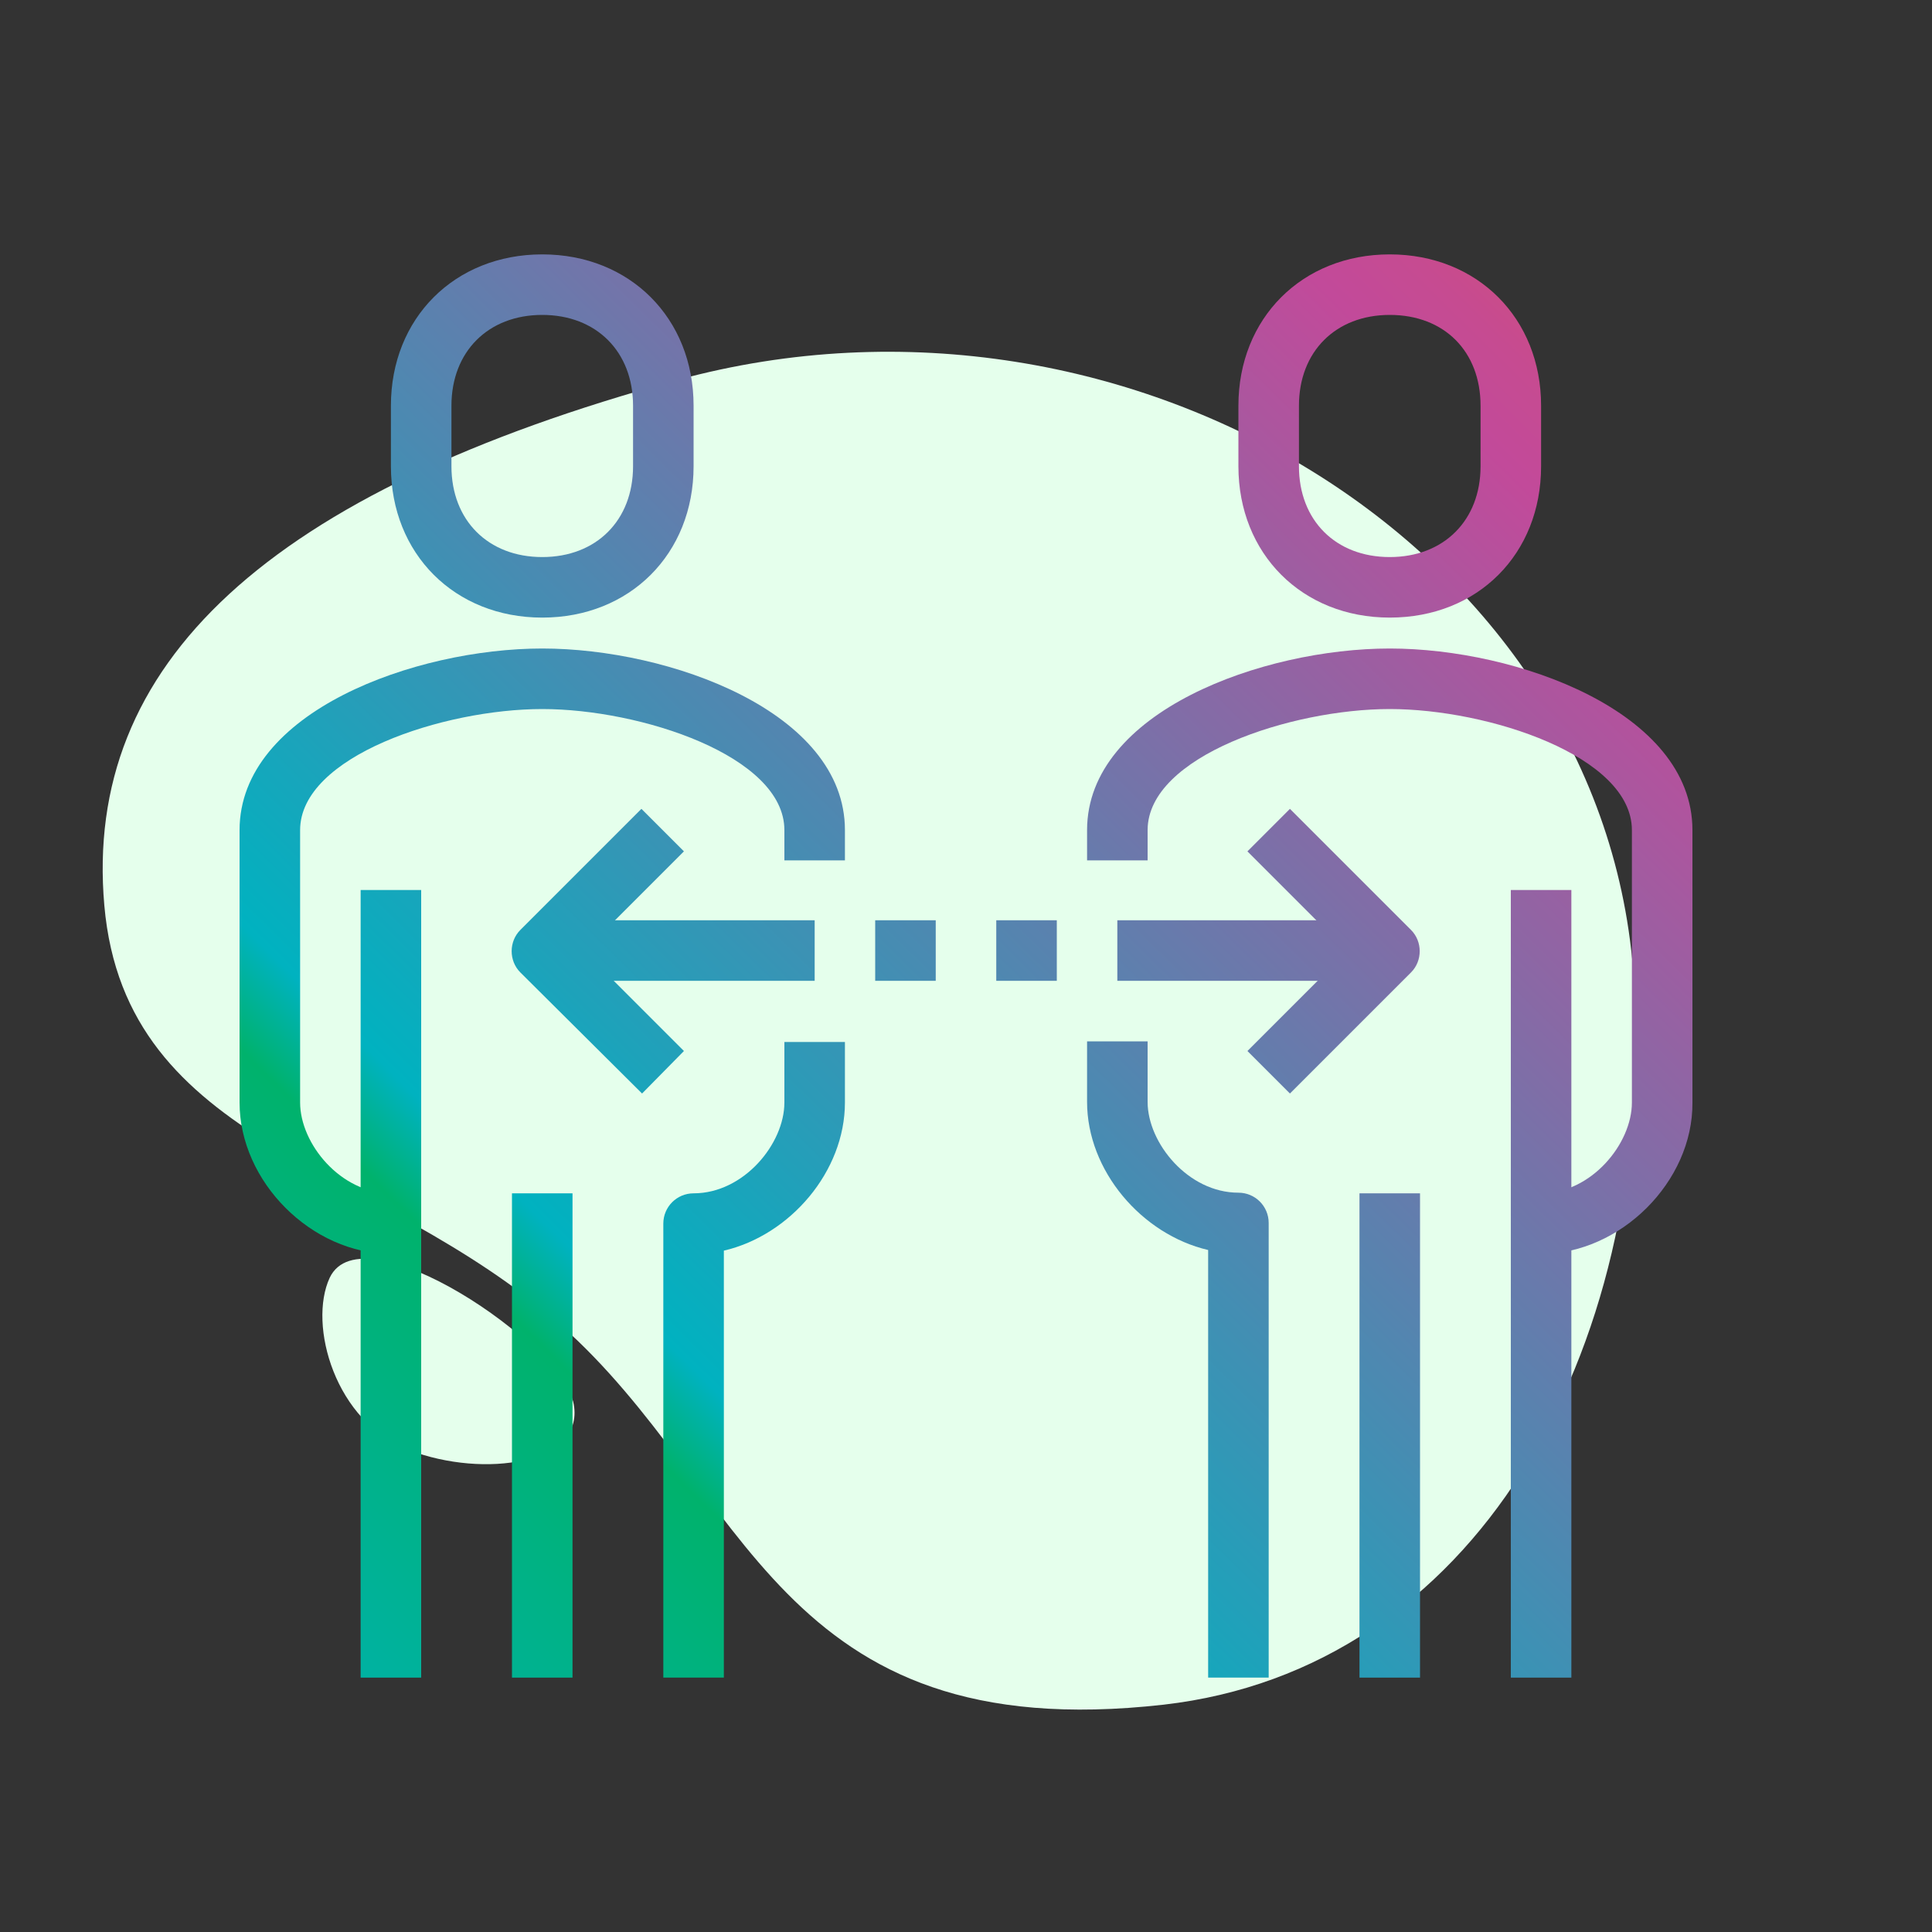<?xml version="1.0" encoding="utf-8"?>
<!-- Generator: Adobe Illustrator 21.1.0, SVG Export Plug-In . SVG Version: 6.00 Build 0)  -->
<svg version="1.1" id="Layer_1" xmlns="http://www.w3.org/2000/svg" xmlns:xlink="http://www.w3.org/1999/xlink" x="0px" y="0px"
	 viewBox="0 0 300 300" style="enable-background:new 0 0 300 300;" xml:space="preserve">
<rect x="0" y="0" width="300" height="300" fill="#333333" stroke="none"/>
<style type="text/css">
	.st0{fill:#E5FFEC;}
	.st1{fill:url(#SVGID_1_);}
	.st2{fill:url(#SVGID_2_);}
	.st3{fill:url(#SVGID_3_);}
	.st4{fill:url(#SVGID_4_);}
	.st5{fill:url(#SVGID_5_);}
	.st6{fill:url(#SVGID_6_);}
	.st7{fill:url(#SVGID_7_);}
	.st8{fill:url(#SVGID_8_);}
	.st9{fill:url(#SVGID_9_);}
	.st10{fill:url(#SVGID_10_);}
	.st11{fill:url(#SVGID_11_);}
	.st12{fill:url(#SVGID_12_);}
	.st13{fill:url(#SVGID_13_);}
	.st14{fill:url(#SVGID_14_);}
	.st15{fill:url(#SVGID_15_);}
	.st16{fill:url(#SVGID_16_);}
	.st17{fill:url(#SVGID_17_);}
	.st18{fill:#FF5517;}
	.st19{fill:url(#SVGID_18_);}
	.st20{fill:url(#SVGID_19_);}
	.st21{fill:url(#SVGID_20_);}
	.st22{fill:url(#SVGID_21_);}
	.st23{fill:url(#SVGID_22_);}
	.st24{fill:url(#SVGID_23_);}
	.st25{fill:url(#SVGID_24_);}
	.st26{fill:url(#SVGID_25_);}
	.st27{fill:url(#SVGID_26_);}
	.st28{fill:url(#SVGID_27_);}
	.st29{fill:url(#SVGID_28_);}
	.st30{fill:url(#SVGID_29_);}
	.st31{fill:url(#SVGID_30_);}
	.st32{fill:#F3F3F3;}
	.st33{fill:url(#SVGID_31_);}
	.st34{fill:url(#SVGID_32_);}
	.st35{fill:url(#SVGID_33_);}
	.st36{fill:url(#SVGID_34_);}
	.st37{fill:url(#SVGID_35_);}
	.st38{fill:url(#SVGID_36_);}
	.st39{fill:url(#SVGID_37_);}
	.st40{fill:url(#SVGID_38_);}
	.st41{fill:url(#SVGID_39_);}
	.st42{fill:url(#SVGID_40_);}
	.st43{fill:url(#SVGID_41_);}
	.st44{fill:url(#SVGID_42_);}
	.st45{fill:url(#SVGID_43_);}
	.st46{fill:url(#SVGID_44_);}
	.st47{fill:url(#SVGID_45_);}
	.st48{fill:url(#SVGID_46_);}
	.st49{fill:url(#SVGID_47_);}
	.st50{fill:url(#SVGID_48_);}
	.st51{fill:url(#SVGID_49_);}
	.st52{fill:url(#SVGID_50_);}
	.st53{fill:url(#SVGID_51_);}
	.st54{fill:url(#SVGID_52_);}
	.st55{fill:url(#SVGID_53_);}
	.st56{fill:url(#SVGID_54_);}
	.st57{fill:url(#SVGID_55_);}
	.st58{fill:url(#SVGID_56_);}
	.st59{fill:url(#SVGID_57_);}
	.st60{fill:url(#SVGID_58_);}
	.st61{fill:url(#SVGID_59_);}
</style>
<g>
	<path class="st0" d="M180.7,264.7c-60.2,6.8-64.5-33.2-93.7-59c-28.5-25.2-67.5-27.6-70.8-65.1c-3.3-37.5,25.3-64.2,89-81.6
		c70.4-19.2,145.5,27,148.6,94.9C256.5,211,228.7,259.2,180.7,264.7z"/>
	<path class="st0" d="M51.2,198.4c-3.4,7.3,0.8,22.5,12.4,26.8c11.6,4.4,27.1,2.1,25.5-7.1C87.5,208.9,56.3,187.7,51.2,198.4z"/>
</g>
<g>
	<linearGradient id="SVGID_1_" gradientUnits="userSpaceOnUse" x1="287.411" y1="-139.157" x2="-48.589" y2="202.843">
		<stop  offset="0.112" style="stop-color:#EFC73B"/>
		<stop  offset="0.242" style="stop-color:#F0563C"/>
		<stop  offset="0.268" style="stop-color:#E65351"/>
		<stop  offset="0.323" style="stop-color:#D24E79"/>
		<stop  offset="0.366" style="stop-color:#C64B91"/>
		<stop  offset="0.393" style="stop-color:#C24A9A"/>
		<stop  offset="0.786" style="stop-color:#00B2C0"/>
		<stop  offset="0.815" style="stop-color:#00B26C"/>
		<stop  offset="1" style="stop-color:#00B2C0"/>
	</linearGradient>
	<path class="st1" d="M84.2,95.9c-13.6,0-23.5-9.9-23.5-23.5V63c0-13.6,9.9-23.5,23.5-23.5s23.5,9.9,23.5,23.5v9.4
		C107.7,86,97.8,95.9,84.2,95.9z M84.2,48.9c-8.4,0-14.1,5.7-14.1,14.1v9.4c0,8.4,5.7,14.1,14.1,14.1s14.1-5.7,14.1-14.1V63
		C98.3,54.6,92.6,48.9,84.2,48.9z"/>
	<linearGradient id="SVGID_2_" gradientUnits="userSpaceOnUse" x1="317.228" y1="-109.863" x2="-18.772" y2="232.137">
		<stop  offset="0.112" style="stop-color:#EFC73B"/>
		<stop  offset="0.242" style="stop-color:#F0563C"/>
		<stop  offset="0.268" style="stop-color:#E65351"/>
		<stop  offset="0.323" style="stop-color:#D24E79"/>
		<stop  offset="0.366" style="stop-color:#C64B91"/>
		<stop  offset="0.393" style="stop-color:#C24A9A"/>
		<stop  offset="0.786" style="stop-color:#00B2C0"/>
		<stop  offset="0.815" style="stop-color:#00B26C"/>
		<stop  offset="1" style="stop-color:#00B2C0"/>
	</linearGradient>
	<path class="st2" d="M60.7,194.7c-12.3,0-23.5-11.2-23.5-23.5v-42.3c0-18.4,27.3-28.2,47-28.2s47,9.8,47,28.2v4.7h-9.4v-4.7
		c0-11.5-22.3-18.8-37.6-18.8s-37.6,7.3-37.6,18.8v42.3c0,6.4,6.3,14.1,14.1,14.1V194.7z"/>
	<linearGradient id="SVGID_3_" gradientUnits="userSpaceOnUse" x1="375.856" y1="-52.264" x2="39.856" y2="289.736">
		<stop  offset="0.112" style="stop-color:#EFC73B"/>
		<stop  offset="0.242" style="stop-color:#F0563C"/>
		<stop  offset="0.268" style="stop-color:#E65351"/>
		<stop  offset="0.323" style="stop-color:#D24E79"/>
		<stop  offset="0.366" style="stop-color:#C64B91"/>
		<stop  offset="0.393" style="stop-color:#C24A9A"/>
		<stop  offset="0.786" style="stop-color:#00B2C0"/>
		<stop  offset="0.815" style="stop-color:#00B26C"/>
		<stop  offset="1" style="stop-color:#00B2C0"/>
	</linearGradient>
	<path class="st3" d="M112.4,260.5H103V190c0-2.6,2.1-4.7,4.7-4.7c7.8,0,14.1-7.7,14.1-14.1v-9.4h9.4v9.4c0,10.7-8.5,20.6-18.8,23
		V260.5z"/>
	<linearGradient id="SVGID_4_" gradientUnits="userSpaceOnUse" x1="341.267" y1="-86.246" x2="5.267" y2="255.754">
		<stop  offset="0.112" style="stop-color:#EFC73B"/>
		<stop  offset="0.242" style="stop-color:#F0563C"/>
		<stop  offset="0.268" style="stop-color:#E65351"/>
		<stop  offset="0.323" style="stop-color:#D24E79"/>
		<stop  offset="0.366" style="stop-color:#C64B91"/>
		<stop  offset="0.393" style="stop-color:#C24A9A"/>
		<stop  offset="0.786" style="stop-color:#00B2C0"/>
		<stop  offset="0.815" style="stop-color:#00B26C"/>
		<stop  offset="1" style="stop-color:#00B2C0"/>
	</linearGradient>
	<rect x="56" y="138.2" class="st4" width="9.4" height="122.3"/>
	<linearGradient id="SVGID_5_" gradientUnits="userSpaceOnUse" x1="364.984" y1="-62.945" x2="28.984" y2="279.055">
		<stop  offset="0.112" style="stop-color:#EFC73B"/>
		<stop  offset="0.242" style="stop-color:#F0563C"/>
		<stop  offset="0.268" style="stop-color:#E65351"/>
		<stop  offset="0.323" style="stop-color:#D24E79"/>
		<stop  offset="0.366" style="stop-color:#C64B91"/>
		<stop  offset="0.393" style="stop-color:#C24A9A"/>
		<stop  offset="0.786" style="stop-color:#00B2C0"/>
		<stop  offset="0.815" style="stop-color:#00B26C"/>
		<stop  offset="1" style="stop-color:#00B2C0"/>
	</linearGradient>
	<rect x="79.5" y="185.3" class="st5" width="9.4" height="75.2"/>
	<linearGradient id="SVGID_6_" gradientUnits="userSpaceOnUse" x1="354.406" y1="-73.338" x2="18.406" y2="268.662">
		<stop  offset="0.112" style="stop-color:#EFC73B"/>
		<stop  offset="0.242" style="stop-color:#F0563C"/>
		<stop  offset="0.268" style="stop-color:#E65351"/>
		<stop  offset="0.323" style="stop-color:#D24E79"/>
		<stop  offset="0.366" style="stop-color:#C64B91"/>
		<stop  offset="0.393" style="stop-color:#C24A9A"/>
		<stop  offset="0.786" style="stop-color:#00B2C0"/>
		<stop  offset="0.815" style="stop-color:#00B26C"/>
		<stop  offset="1" style="stop-color:#00B2C0"/>
	</linearGradient>
	<path class="st6" d="M215.8,95.9c-13.6,0-23.5-9.9-23.5-23.5V63c0-13.6,9.9-23.5,23.5-23.5s23.5,9.9,23.5,23.5v9.4
		C239.3,86,229.5,95.9,215.8,95.9z M215.8,48.9c-8.4,0-14.1,5.7-14.1,14.1v9.4c0,8.4,5.7,14.1,14.1,14.1s14.1-5.7,14.1-14.1V63
		C229.9,54.6,224.3,48.9,215.8,48.9z"/>
	<linearGradient id="SVGID_7_" gradientUnits="userSpaceOnUse" x1="432.189" y1="3.08" x2="96.189" y2="345.08">
		<stop  offset="0.112" style="stop-color:#EFC73B"/>
		<stop  offset="0.242" style="stop-color:#F0563C"/>
		<stop  offset="0.268" style="stop-color:#E65351"/>
		<stop  offset="0.323" style="stop-color:#D24E79"/>
		<stop  offset="0.366" style="stop-color:#C64B91"/>
		<stop  offset="0.393" style="stop-color:#C24A9A"/>
		<stop  offset="0.786" style="stop-color:#00B2C0"/>
		<stop  offset="0.815" style="stop-color:#00B26C"/>
		<stop  offset="1" style="stop-color:#00B2C0"/>
	</linearGradient>
	<rect x="234.6" y="138.2" class="st7" width="9.4" height="122.3"/>
	<linearGradient id="SVGID_8_" gradientUnits="userSpaceOnUse" x1="409.353" y1="-19.355" x2="73.353" y2="322.646">
		<stop  offset="0.112" style="stop-color:#EFC73B"/>
		<stop  offset="0.242" style="stop-color:#F0563C"/>
		<stop  offset="0.268" style="stop-color:#E65351"/>
		<stop  offset="0.323" style="stop-color:#D24E79"/>
		<stop  offset="0.366" style="stop-color:#C64B91"/>
		<stop  offset="0.393" style="stop-color:#C24A9A"/>
		<stop  offset="0.786" style="stop-color:#00B2C0"/>
		<stop  offset="0.815" style="stop-color:#00B26C"/>
		<stop  offset="1" style="stop-color:#00B2C0"/>
	</linearGradient>
	<path class="st8" d="M197,260.5h-9.4v-66.4c-10.3-2.4-18.8-12.3-18.8-23v-9.4h9.4v9.4c0,6.4,6.3,14.1,14.1,14.1
		c2.6,0,4.7,2.1,4.7,4.7V260.5z"/>
	<linearGradient id="SVGID_9_" gradientUnits="userSpaceOnUse" x1="395.901" y1="-32.57" x2="59.901" y2="309.43">
		<stop  offset="0.112" style="stop-color:#EFC73B"/>
		<stop  offset="0.242" style="stop-color:#F0563C"/>
		<stop  offset="0.268" style="stop-color:#E65351"/>
		<stop  offset="0.323" style="stop-color:#D24E79"/>
		<stop  offset="0.366" style="stop-color:#C64B91"/>
		<stop  offset="0.393" style="stop-color:#C24A9A"/>
		<stop  offset="0.786" style="stop-color:#00B2C0"/>
		<stop  offset="0.815" style="stop-color:#00B26C"/>
		<stop  offset="1" style="stop-color:#00B2C0"/>
	</linearGradient>
	<path class="st9" d="M239.3,194.7v-9.4c7.8,0,14.1-7.7,14.1-14.1v-42.3c0-11.5-22.3-18.8-37.6-18.8s-37.6,7.3-37.6,18.8v4.7h-9.4
		v-4.7c0-18.4,27.3-28.2,47-28.2s47,9.8,47,28.2v42.3C262.9,183.5,251.6,194.7,239.3,194.7z"/>
	<linearGradient id="SVGID_10_" gradientUnits="userSpaceOnUse" x1="431.979" y1="2.874" x2="95.979" y2="344.874">
		<stop  offset="0.112" style="stop-color:#EFC73B"/>
		<stop  offset="0.242" style="stop-color:#F0563C"/>
		<stop  offset="0.268" style="stop-color:#E65351"/>
		<stop  offset="0.323" style="stop-color:#D24E79"/>
		<stop  offset="0.366" style="stop-color:#C64B91"/>
		<stop  offset="0.393" style="stop-color:#C24A9A"/>
		<stop  offset="0.786" style="stop-color:#00B2C0"/>
		<stop  offset="0.815" style="stop-color:#00B26C"/>
		<stop  offset="1" style="stop-color:#00B2C0"/>
	</linearGradient>
	<rect x="211.1" y="185.3" class="st10" width="9.4" height="75.2"/>
	<linearGradient id="SVGID_11_" gradientUnits="userSpaceOnUse" x1="335.198" y1="-92.209" x2="-0.802" y2="249.791">
		<stop  offset="0.112" style="stop-color:#EFC73B"/>
		<stop  offset="0.242" style="stop-color:#F0563C"/>
		<stop  offset="0.268" style="stop-color:#E65351"/>
		<stop  offset="0.323" style="stop-color:#D24E79"/>
		<stop  offset="0.366" style="stop-color:#C64B91"/>
		<stop  offset="0.393" style="stop-color:#C24A9A"/>
		<stop  offset="0.786" style="stop-color:#00B2C0"/>
		<stop  offset="0.815" style="stop-color:#00B26C"/>
		<stop  offset="1" style="stop-color:#00B2C0"/>
	</linearGradient>
	<path class="st11" d="M99.7,169.8L80.8,151c-1.8-1.8-1.8-4.8,0-6.6l18.8-18.8l6.6,6.6l-15.5,15.5l15.5,15.5L99.7,169.8z"/>
	<linearGradient id="SVGID_12_" gradientUnits="userSpaceOnUse" x1="386.543" y1="-41.765" x2="50.543" y2="300.235">
		<stop  offset="0.112" style="stop-color:#EFC73B"/>
		<stop  offset="0.242" style="stop-color:#F0563C"/>
		<stop  offset="0.268" style="stop-color:#E65351"/>
		<stop  offset="0.323" style="stop-color:#D24E79"/>
		<stop  offset="0.366" style="stop-color:#C64B91"/>
		<stop  offset="0.393" style="stop-color:#C24A9A"/>
		<stop  offset="0.786" style="stop-color:#00B2C0"/>
		<stop  offset="0.815" style="stop-color:#00B26C"/>
		<stop  offset="1" style="stop-color:#00B2C0"/>
	</linearGradient>
	<path class="st12" d="M200.3,169.8l-6.6-6.6l15.5-15.5l-15.5-15.5l6.6-6.6l18.8,18.8c1.8,1.8,1.8,4.8,0,6.6L200.3,169.8z"/>
	<linearGradient id="SVGID_13_" gradientUnits="userSpaceOnUse" x1="338.14" y1="-89.319" x2="2.14" y2="252.681">
		<stop  offset="0.112" style="stop-color:#EFC73B"/>
		<stop  offset="0.242" style="stop-color:#F0563C"/>
		<stop  offset="0.268" style="stop-color:#E65351"/>
		<stop  offset="0.323" style="stop-color:#D24E79"/>
		<stop  offset="0.366" style="stop-color:#C64B91"/>
		<stop  offset="0.393" style="stop-color:#C24A9A"/>
		<stop  offset="0.786" style="stop-color:#00B2C0"/>
		<stop  offset="0.815" style="stop-color:#00B26C"/>
		<stop  offset="1" style="stop-color:#00B2C0"/>
	</linearGradient>
	<rect x="84.2" y="142.9" class="st13" width="42.3" height="9.4"/>
	<linearGradient id="SVGID_14_" gradientUnits="userSpaceOnUse" x1="383.601" y1="-44.655" x2="47.601" y2="297.345">
		<stop  offset="0.112" style="stop-color:#EFC73B"/>
		<stop  offset="0.242" style="stop-color:#F0563C"/>
		<stop  offset="0.268" style="stop-color:#E65351"/>
		<stop  offset="0.323" style="stop-color:#D24E79"/>
		<stop  offset="0.366" style="stop-color:#C64B91"/>
		<stop  offset="0.393" style="stop-color:#C24A9A"/>
		<stop  offset="0.786" style="stop-color:#00B2C0"/>
		<stop  offset="0.815" style="stop-color:#00B26C"/>
		<stop  offset="1" style="stop-color:#00B2C0"/>
	</linearGradient>
	<rect x="173.5" y="142.9" class="st14" width="42.3" height="9.4"/>
	<linearGradient id="SVGID_15_" gradientUnits="userSpaceOnUse" x1="356.085" y1="-71.688" x2="20.085" y2="270.312">
		<stop  offset="0.112" style="stop-color:#EFC73B"/>
		<stop  offset="0.242" style="stop-color:#F0563C"/>
		<stop  offset="0.268" style="stop-color:#E65351"/>
		<stop  offset="0.323" style="stop-color:#D24E79"/>
		<stop  offset="0.366" style="stop-color:#C64B91"/>
		<stop  offset="0.393" style="stop-color:#C24A9A"/>
		<stop  offset="0.786" style="stop-color:#00B2C0"/>
		<stop  offset="0.815" style="stop-color:#00B26C"/>
		<stop  offset="1" style="stop-color:#00B2C0"/>
	</linearGradient>
	<rect x="135.9" y="142.9" class="st15" width="9.4" height="9.4"/>
	<linearGradient id="SVGID_16_" gradientUnits="userSpaceOnUse" x1="365.656" y1="-62.286" x2="29.656" y2="279.714">
		<stop  offset="0.112" style="stop-color:#EFC73B"/>
		<stop  offset="0.242" style="stop-color:#F0563C"/>
		<stop  offset="0.268" style="stop-color:#E65351"/>
		<stop  offset="0.323" style="stop-color:#D24E79"/>
		<stop  offset="0.366" style="stop-color:#C64B91"/>
		<stop  offset="0.393" style="stop-color:#C24A9A"/>
		<stop  offset="0.786" style="stop-color:#00B2C0"/>
		<stop  offset="0.815" style="stop-color:#00B26C"/>
		<stop  offset="1" style="stop-color:#00B2C0"/>
	</linearGradient>
	<rect x="154.7" y="142.9" class="st16" width="9.4" height="9.4"/>
</g>
</svg>
